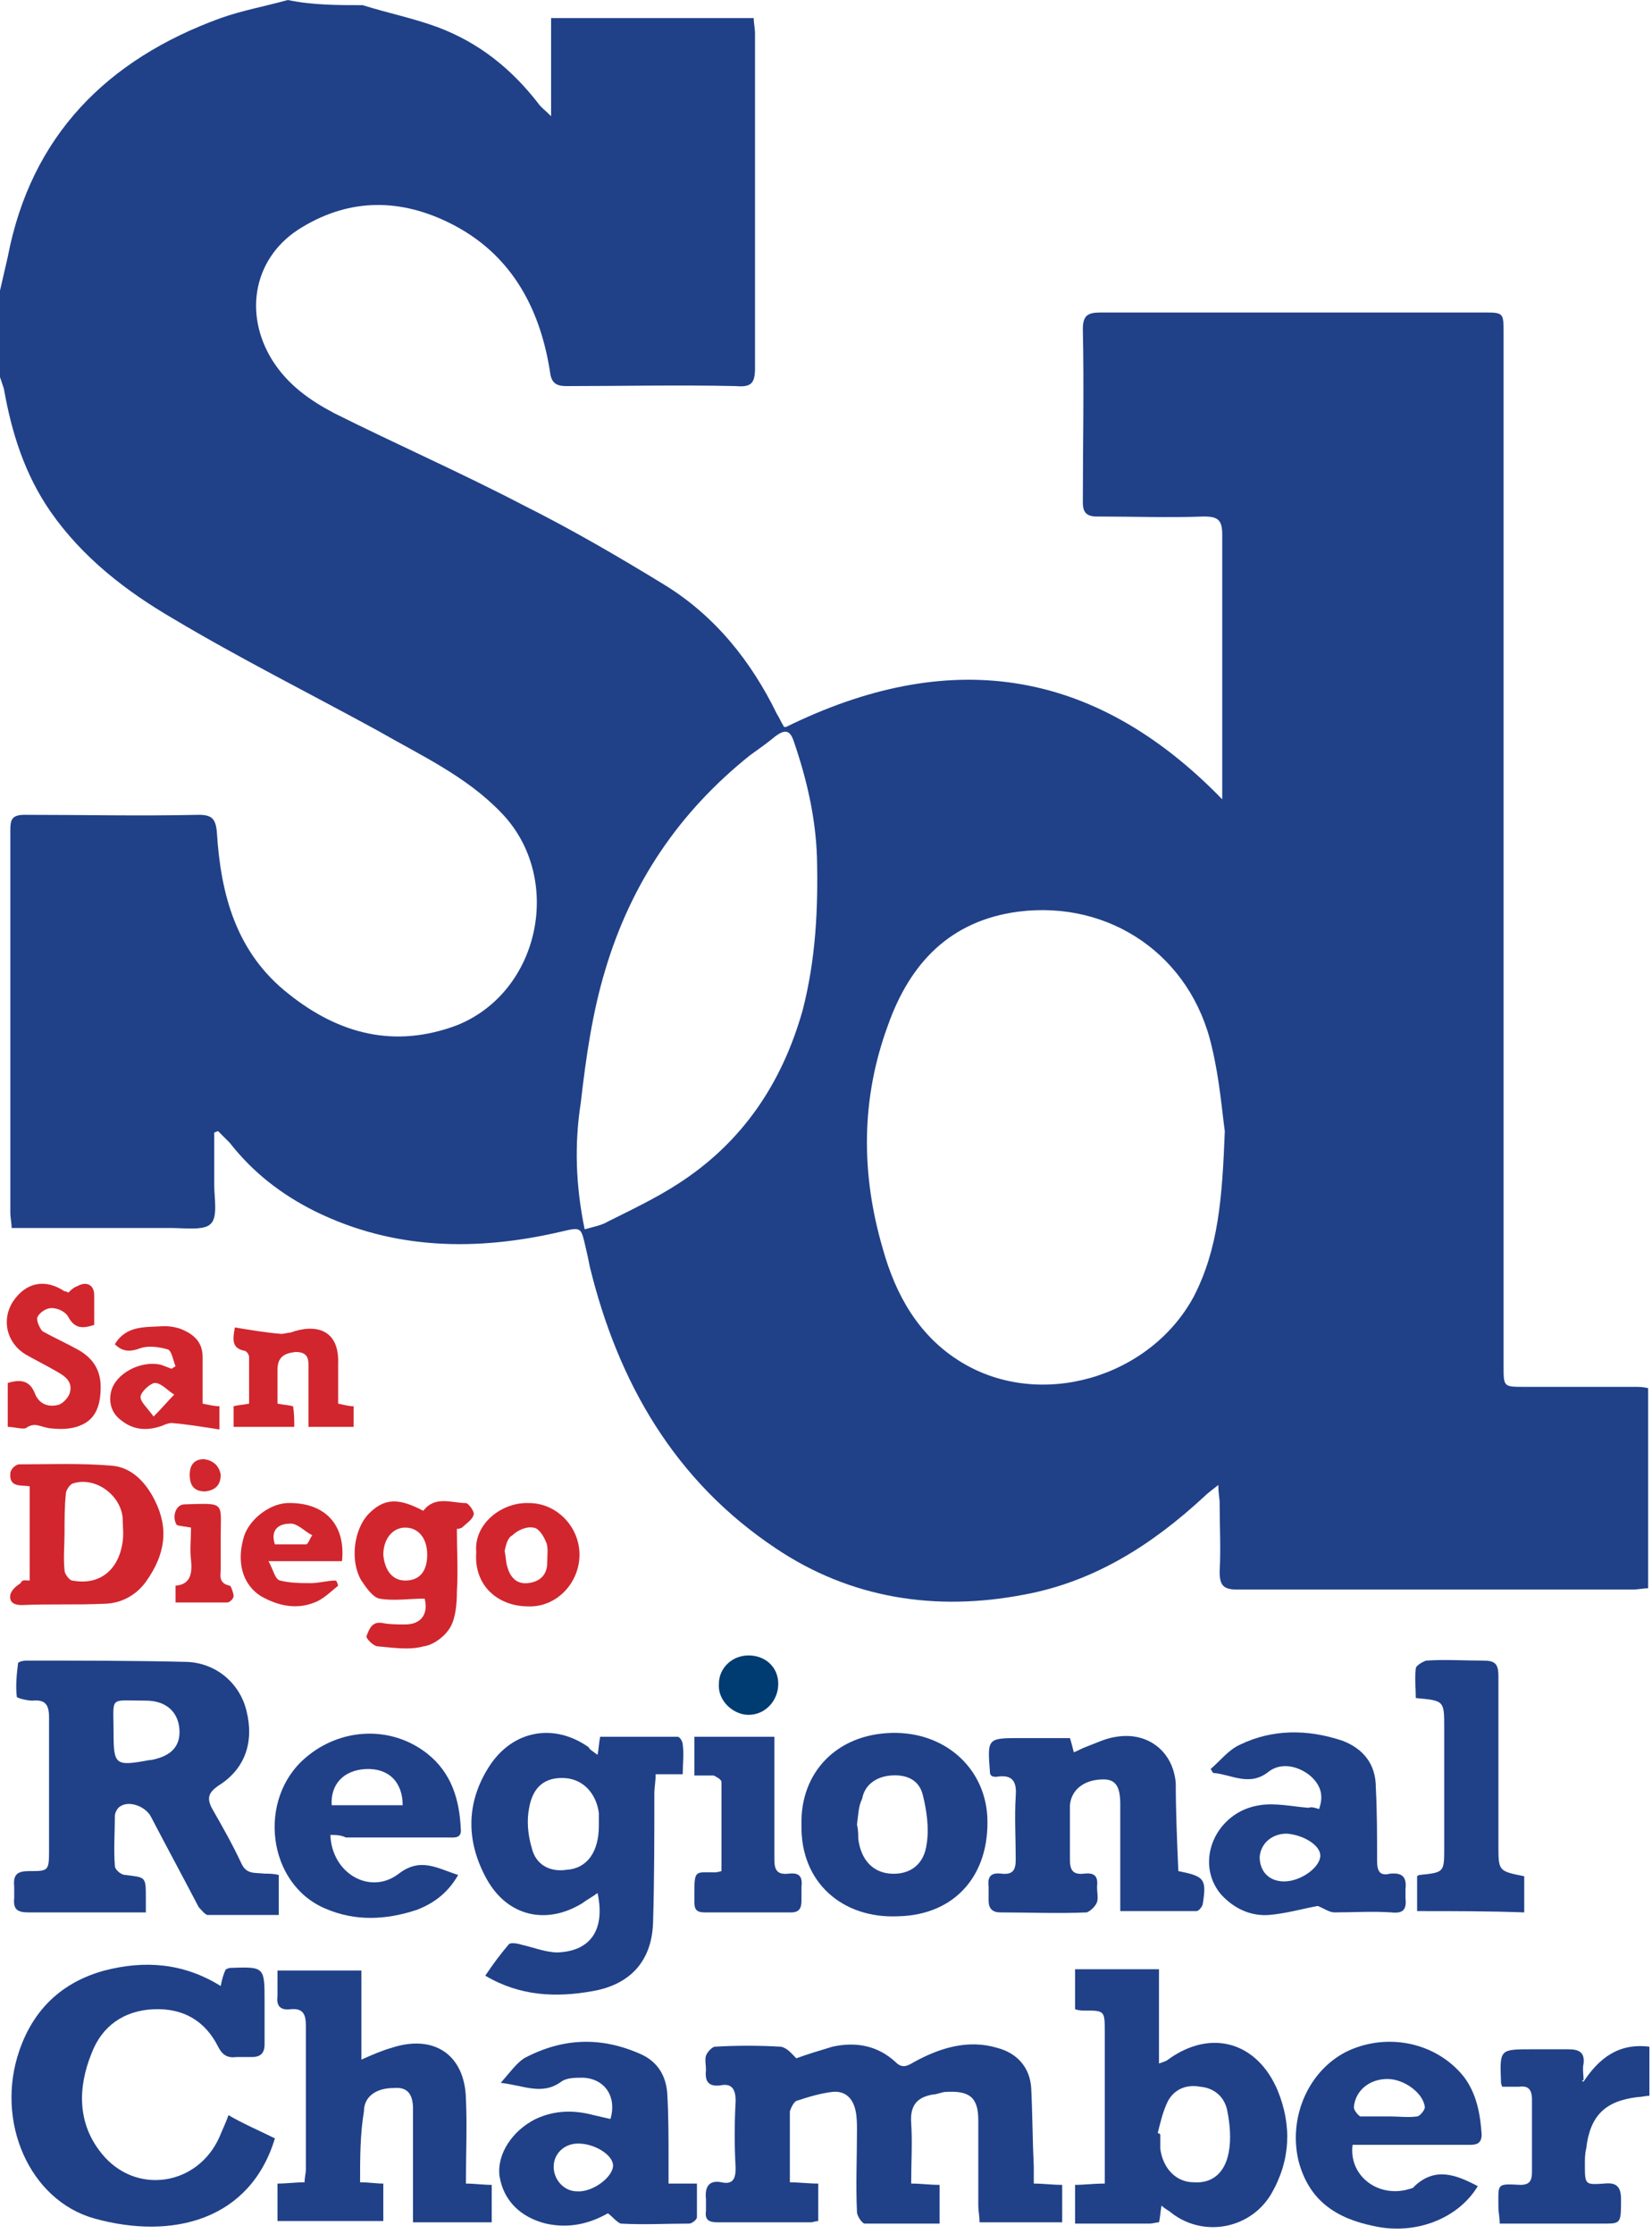 <?xml version="1.0" encoding="UTF-8"?>
<svg width="128px" height="173px" viewBox="0 0 128 173" version="1.1" xmlns="http://www.w3.org/2000/svg" xmlns:xlink="http://www.w3.org/1999/xlink">
    <title>sandiegoregionalchamberofcommercelogo</title>
    <g id="Page-1" stroke="none" stroke-width="1" fill="none" fill-rule="evenodd">
        <g id="sandiegoregionalchamberofcommercelogo" fill-rule="nonzero">
            <path d="M28.1,0.4 C30,1 32,1.4 33.9,2.1 C37.1,3.3 39.6,5.3 41.7,8 C41.9,8.3 42.2,8.5 42.7,9 C42.7,6.3 42.7,3.9 42.7,1.4 C48,1.4 53.2,1.4 58.4,1.4 C58.4,1.8 58.5,2.2 58.5,2.6 C58.5,11.2 58.5,19.8 58.5,28.5 C58.5,29.7 58.2,30 57,29.9 C52.6,29.8 48.2,29.9 43.9,29.9 C43,29.9 42.7,29.6 42.6,28.7 C41.8,23.7 39.5,19.6 34.9,17.3 C31.1,15.4 27.2,15.3 23.4,17.6 C19.7,19.8 18.8,24.2 21.1,27.9 C22.3,29.8 24,31 25.9,32 C30.7,34.4 35.7,36.6 40.5,39.1 C44.3,41 47.9,43.1 51.5,45.3 C55.4,47.7 58.2,51.2 60.2,55.3 C60.4,55.6 60.5,55.9 60.7,56.2 C60.7,56.3 60.8,56.3 60.9,56.3 C73.3,50.2 84.6,51.5 94.7,61.9 C94.7,61 94.7,60.5 94.7,59.9 C94.7,53.7 94.7,47.5 94.7,41.4 C94.7,40.3 94.4,40 93.3,40 C90.5,40.1 87.8,40 85,40 C84.2,40 83.9,39.7 83.9,38.9 C83.9,34.4 84,30 83.9,25.5 C83.9,24.4 84.3,24.2 85.3,24.2 C90,24.2 94.7,24.2 99.3,24.2 C104.5,24.2 109.7,24.2 114.9,24.2 C116.5,24.2 116.5,24.2 116.5,25.8 C116.5,52.5 116.5,79.2 116.5,105.8 C116.5,107.4 116.5,107.4 118.1,107.4 C120.9,107.4 123.8,107.4 126.6,107.4 C127,107.4 127.3,107.4 127.7,107.5 C127.7,112.7 127.7,117.8 127.7,123 C127.3,123 126.9,123.1 126.5,123.1 C116.3,123.1 106.1,123.1 95.9,123.1 C94.8,123.1 94.5,122.8 94.5,121.7 C94.6,119.9 94.5,118.2 94.5,116.4 C94.5,116 94.4,115.7 94.4,115 C93.9,115.4 93.6,115.6 93.3,115.9 C89.3,119.6 84.8,122.5 79.3,123.5 C72.5,124.8 65.9,123.8 60.1,119.9 C52.3,114.7 47.9,107.1 45.7,98.1 C45.6,97.6 45.5,97.1 45.4,96.7 C45,95 45.1,95 43.4,95.4 C36.9,96.9 30.5,96.8 24.4,93.8 C21.8,92.5 19.6,90.8 17.8,88.5 C17.5,88.2 17.2,87.9 16.9,87.6 C16.8,87.6 16.7,87.7 16.6,87.7 C16.6,89.1 16.6,90.4 16.6,91.8 C16.6,92.8 16.9,94.3 16.3,94.8 C15.8,95.3 14.3,95.1 13.3,95.1 C9.6,95.1 6,95.1 2.3,95.1 C1.9,95.1 1.4,95.1 0.9,95.1 C0.9,94.7 0.8,94.3 0.8,93.9 C0.8,84 0.8,74.2 0.8,64.3 C0.8,63.5 0.9,63.1 1.9,63.1 C6.4,63.1 10.9,63.2 15.4,63.1 C16.4,63.1 16.7,63.4 16.8,64.4 C17.1,69.3 18.3,73.8 22.4,77 C26.3,80.1 30.6,81.2 35.4,79.4 C41.9,76.8 43.7,67.9 38.8,62.9 C36.1,60.1 32.6,58.5 29.3,56.6 C24,53.7 18.6,51 13.4,47.9 C9.8,45.8 6.4,43.2 3.9,39.6 C1.9,36.7 0.9,33.5 0.3,30.1 C0.2,29.8 0.1,29.5 0,29.2 C0,27 0,24.7 0,22.5 C0.2,21.6 0.4,20.8 0.6,19.9 C2.4,10.5 8.3,4.6 17.1,1.4 C18.8,0.8 20.5,0.5 22.3,0 C24.2,0.4 26.2,0.4 28.1,0.4 Z M94.9,87.6 C94.7,86.2 94.5,83.6 93.9,81.1 C92.3,74 86,69.7 78.9,70.6 C73.6,71.3 70.5,74.6 68.8,79.4 C66.7,85.1 66.7,90.9 68.4,96.7 C69.4,100.3 71.2,103.5 74.5,105.5 C80.6,109.2 89.1,106.7 92.5,100.4 C94.4,96.7 94.7,92.8 94.9,87.6 Z M45.3,95.2 C46,95 46.6,94.9 47.1,94.6 C48.9,93.7 50.8,92.8 52.5,91.7 C57.5,88.5 60.6,83.9 62.2,78.2 C63.2,74.3 63.4,70.4 63.3,66.4 C63.2,63.3 62.5,60.3 61.5,57.4 C61.2,56.5 60.8,56.5 60.1,57 C59.5,57.5 58.8,58 58.1,58.5 C52.6,62.9 48.9,68.4 46.9,75.1 C45.9,78.4 45.4,81.9 45,85.4 C44.5,88.6 44.6,91.8 45.3,95.2 Z" id="Shape" fill="#204188"></path>
            <path d="M11.3,148.1 C10.4,148.1 9.6,148.1 8.7,148.1 C6.5,148.1 4.4,148.1 2.2,148.1 C1.4,148.1 1,147.9 1.1,147 C1.1,146.7 1.1,146.4 1.1,146.1 C1,145.1 1.4,144.9 2.3,144.9 C3.7,144.9 3.8,144.9 3.8,143.4 C3.8,139.9 3.8,136.4 3.8,133 C3.8,132 3.5,131.6 2.5,131.7 C2.1,131.7 1.3,131.5 1.3,131.4 C1.2,130.5 1.3,129.6 1.4,128.8 C1.4,128.7 1.8,128.6 2,128.6 C6.2,128.6 10.3,128.6 14.5,128.7 C16.8,128.8 18.6,130.4 19.1,132.5 C19.7,134.9 19,137 16.9,138.3 C16.2,138.8 16,139.2 16.4,140 C17.2,141.4 18,142.8 18.7,144.3 C19.1,145.2 19.8,145 20.5,145.1 C20.9,145.1 21.2,145.1 21.6,145.2 C21.6,146.2 21.6,147.1 21.6,148.3 C19.8,148.3 17.9,148.3 16.1,148.3 C15.9,148.3 15.6,147.9 15.4,147.7 C14.2,145.4 12.9,143 11.7,140.7 C11.3,139.9 10,139.4 9.3,139.9 C9.1,140 8.9,140.4 8.9,140.6 C8.9,141.9 8.8,143.2 8.9,144.5 C8.9,144.8 9.4,145.2 9.7,145.2 C11.3,145.4 11.3,145.3 11.3,147 C11.3,147.1 11.3,147.5 11.3,148.1 Z M8.8,134.1 C8.8,136.7 8.9,136.8 11.6,136.3 C11.6,136.3 11.7,136.3 11.7,136.3 C13.3,136 14,135.2 13.9,133.9 C13.8,132.6 12.9,131.7 11.3,131.7 C8.4,131.7 8.8,131.3 8.8,134.1 Z" id="Shape" fill="#204188"></path>
            <path d="M61.7,159.4 C62.5,159.1 63.5,158.8 64.5,158.5 C66.3,158.1 68,158.4 69.4,159.7 C69.9,160.2 70.3,160 70.8,159.7 C72.8,158.6 75,157.9 77.3,158.6 C78.8,159 79.8,160.1 79.9,161.7 C80,163.7 80,165.7 80.1,167.8 C80.1,168.2 80.1,168.6 80.1,169.1 C80.9,169.1 81.5,169.2 82.3,169.2 C82.3,170.2 82.3,171.1 82.3,172.1 C80.2,172.1 78.1,172.1 75.9,172.1 C75.9,171.7 75.8,171.2 75.8,170.8 C75.8,168.6 75.8,166.4 75.8,164.2 C75.8,162.4 75.1,161.9 73.3,162 C73,162 72.6,162.2 72.3,162.2 C71.1,162.4 70.5,163 70.6,164.4 C70.7,165.9 70.6,167.4 70.6,169.1 C71.4,169.1 72,169.2 72.8,169.2 C72.8,170.2 72.8,171.1 72.8,172.2 C70.8,172.2 68.9,172.2 67,172.2 C66.8,172.2 66.4,171.6 66.4,171.3 C66.3,169.2 66.4,167.1 66.4,165 C66.4,164.5 66.4,164 66.3,163.5 C66.1,162.5 65.5,161.9 64.5,162 C63.6,162.1 62.6,162.4 61.7,162.7 C61.5,162.8 61.3,163.2 61.2,163.5 C61.2,165.3 61.2,167.1 61.2,169 C61.9,169 62.6,169.1 63.4,169.1 C63.4,170.1 63.4,171 63.4,172 C63.2,172 63,172.1 62.8,172.1 C60.4,172.1 58,172.1 55.6,172.1 C54.9,172.1 54.6,171.9 54.7,171.2 C54.7,170.9 54.7,170.6 54.7,170.3 C54.6,169.4 54.9,168.8 55.9,169 C56.8,169.2 57,168.7 57,167.9 C56.9,166.2 56.9,164.5 57,162.7 C57,161.8 56.7,161.3 55.8,161.5 C54.9,161.6 54.6,161.2 54.7,160.3 C54.7,159.9 54.6,159.5 54.7,159.2 C54.8,158.9 55.2,158.5 55.4,158.5 C57.1,158.4 58.8,158.4 60.5,158.5 C61,158.6 61.3,159 61.7,159.4 Z" id="Path" fill="#204188"></path>
            <path d="M21.3,165.6 C19.4,171.9 13.4,173.5 7.3,171.8 C2.3,170.4 -0.4,164.3 1.5,158.8 C2.6,155.6 4.8,153.5 8.1,152.6 C11.2,151.8 14.2,152 17.1,153.8 C17.2,153.3 17.3,152.9 17.5,152.5 C17.6,152.5 17.7,152.4 17.8,152.4 C20.5,152.3 20.5,152.3 20.5,155 C20.5,156.1 20.5,157.2 20.5,158.3 C20.5,159 20.2,159.3 19.5,159.3 C19.1,159.3 18.7,159.3 18.3,159.3 C17.6,159.4 17.2,159.1 16.9,158.5 C15.9,156.5 14.2,155.5 11.9,155.6 C9.6,155.7 7.9,156.9 7.1,159 C6,161.7 6,164.5 7.9,166.8 C10.5,170 15.3,169.3 17,165.5 C17.2,165 17.5,164.4 17.7,163.8 C18.9,164.5 20.1,165 21.3,165.6 Z" id="Path" fill="#204188"></path>
            <path d="M46.3,135.9 C46.4,135.4 46.4,135 46.5,134.5 C48.5,134.5 50.5,134.5 52.5,134.5 C52.7,134.5 52.9,134.9 52.9,135.1 C53,135.8 52.9,136.6 52.9,137.4 C52.1,137.4 51.5,137.4 50.8,137.4 C50.8,138 50.7,138.4 50.7,138.9 C50.7,142.2 50.7,145.6 50.6,148.9 C50.5,151.9 48.8,153.7 45.9,154.2 C43.1,154.7 40.3,154.6 37.6,153 C38.2,152.1 38.8,151.3 39.4,150.6 C39.5,150.4 40.1,150.5 40.4,150.6 C41.3,150.8 42.3,151.2 43.2,151.2 C45.8,151.1 46.9,149.4 46.3,146.6 C45.9,146.9 45.5,147.1 45.1,147.4 C42.3,149.1 39.3,148.4 37.7,145.5 C36.1,142.6 36.1,139.6 37.9,136.8 C39.7,134 42.9,133.4 45.6,135.3 C45.7,135.5 45.9,135.6 46.3,135.9 Z M46.4,141.4 C46.4,141.1 46.4,140.7 46.4,140.4 C46.2,138.9 45.2,137.8 43.8,137.7 C42.3,137.6 41.3,138.3 41,140 C40.8,141 40.9,142.1 41.2,143.1 C41.5,144.4 42.6,145 43.9,144.8 C45.5,144.7 46.4,143.4 46.4,141.4 Z" id="Shape" fill="#204188"></path>
            <path d="M83.3,152.5 C85.5,152.5 87.6,152.5 89.8,152.5 C89.8,154.9 89.8,157.3 89.8,159.8 C90.1,159.7 90.4,159.6 90.5,159.5 C93.8,157.1 97.4,158.1 99,161.9 C100.1,164.6 100,167.3 98.5,169.9 C96.9,172.6 93.3,173.3 90.8,171.4 C90.6,171.2 90.3,171.1 90,170.8 C89.9,171.3 89.9,171.7 89.8,172.1 C89.6,172.1 89.3,172.2 89.1,172.2 C87.2,172.2 85.3,172.2 83.3,172.2 C83.3,171.2 83.3,170.2 83.3,169.2 C84,169.2 84.7,169.1 85.6,169.1 C85.6,168 85.6,166.9 85.6,165.9 C85.6,163.1 85.6,160.2 85.6,157.4 C85.6,155.7 85.6,155.7 84,155.7 C83.8,155.7 83.6,155.7 83.3,155.6 C83.3,154.5 83.3,153.5 83.3,152.5 Z M89.7,165.2 C89.8,165.2 89.8,165.2 89.9,165.3 C89.9,165.7 89.9,166 89.9,166.4 C90.1,167.9 91.1,169 92.5,169 C93.9,169.1 94.9,168.3 95.2,166.7 C95.4,165.7 95.3,164.5 95.1,163.5 C94.9,162.4 94.1,161.7 93,161.6 C91.9,161.4 91,161.8 90.5,162.7 C90.1,163.5 89.9,164.4 89.7,165.2 Z" id="Shape" fill="#204188"></path>
            <path d="M27.9,169 C28.6,169 29.1,169.1 29.7,169.1 C29.7,170.1 29.7,171 29.7,172 C27,172 24.3,172 21.5,172 C21.5,171 21.5,170.1 21.5,169.1 C22.2,169.1 22.9,169 23.6,169 C23.6,168.6 23.7,168.3 23.7,168 C23.7,164.3 23.7,160.6 23.7,156.9 C23.7,156 23.5,155.5 22.5,155.6 C21.7,155.7 21.4,155.3 21.5,154.6 C21.5,153.9 21.5,153.3 21.5,152.6 C23.7,152.6 25.7,152.6 28,152.6 C28,154.9 28,157.1 28,159.5 C28.9,159.1 29.6,158.8 30.3,158.6 C33.6,157.5 36,159.1 36.1,162.5 C36.2,164.7 36.1,166.8 36.1,169.1 C36.8,169.1 37.4,169.2 38.1,169.2 C38.1,170.2 38.1,171.1 38.1,172.1 C36.1,172.1 34.1,172.1 32,172.1 C32,171.5 32,171 32,170.4 C32,168 32,165.7 32,163.3 C32,162.1 31.5,161.6 30.5,161.7 C29.1,161.7 28.2,162.4 28.2,163.5 C27.9,165.3 27.9,167.1 27.9,169 Z" id="Path" fill="#204188"></path>
            <path d="M91.3,144.9 C91.4,145 91.4,145 91.3,144.9 C93.3,145.3 93.5,145.5 93.2,147.4 C93.2,147.6 92.9,148 92.7,148 C90.8,148 88.8,148 86.8,148 C86.8,145.1 86.8,142.4 86.8,139.7 C86.8,138.3 86.4,137.8 85.5,137.8 C84,137.8 83,138.6 82.9,139.8 C82.9,141.2 82.9,142.6 82.9,144 C82.9,144.8 83.1,145.2 84,145.1 C84.8,145 85.1,145.3 85,146.1 C85,146.5 85.1,147 85,147.3 C84.9,147.6 84.5,148 84.2,148.1 C82,148.2 79.7,148.1 77.5,148.1 C76.9,148.1 76.6,147.8 76.6,147.2 C76.6,146.8 76.6,146.4 76.6,146.1 C76.5,145.3 76.8,145 77.6,145.1 C78.5,145.2 78.7,144.8 78.7,144 C78.7,142.4 78.6,140.7 78.7,139.1 C78.8,137.9 78.4,137.4 77.2,137.6 C77.1,137.6 76.9,137.6 76.8,137.5 C76.7,137.4 76.7,137.3 76.7,137.2 C76.5,134.6 76.5,134.6 79.1,134.6 C80.3,134.6 81.6,134.6 82.9,134.6 C83,134.9 83.1,135.3 83.2,135.7 C83.5,135.6 83.8,135.4 84.1,135.3 C84.9,135 85.7,134.6 86.5,134.5 C88.9,134.1 90.9,135.6 91.1,138.1 C91.1,140.2 91.2,142.6 91.3,144.9 Z" id="Path" fill="#204188"></path>
            <path d="M102.2,140.1 C102.6,139 102.3,138.2 101.5,137.5 C100.5,136.7 99.2,136.5 98.3,137.2 C96.8,138.4 95.4,137.4 94,137.3 C93.9,137.2 93.9,137.1 93.8,137 C94.6,136.3 95.2,135.5 96.1,135.1 C98.6,133.9 101.3,133.9 104,134.8 C105.6,135.4 106.6,136.6 106.6,138.4 C106.7,140.3 106.7,142.2 106.7,144.1 C106.7,144.9 106.9,145.3 107.7,145.1 C108.7,145 109,145.4 108.9,146.3 C108.9,146.5 108.9,146.8 108.9,147 C109,147.9 108.7,148.2 107.8,148.1 C106.3,148 104.9,148.1 103.4,148.1 C103,148.1 102.6,147.8 102.1,147.6 C101,147.8 99.6,148.2 98.3,148.3 C96.9,148.4 95.6,147.8 94.6,146.7 C92.5,144.2 94.2,140.3 97.6,139.8 C98.8,139.6 100.1,139.9 101.4,140 C101.6,139.9 101.9,140 102.2,140.1 Z M102.3,143.7 C102.3,142.9 101,142.1 99.7,142 C98.6,142 97.7,142.7 97.6,143.8 C97.6,144.9 98.3,145.7 99.5,145.7 C100.8,145.7 102.3,144.6 102.3,143.7 Z" id="Shape" fill="#204188"></path>
            <path d="M47.1,171.4 C45.7,172.2 44.1,172.6 42.3,172.2 C40.3,171.7 39,170.4 38.7,168.5 C38.5,166.8 39.7,165 41.5,164.1 C43,163.4 44.5,163.4 46,163.8 C46.4,163.9 46.9,164 47.3,164.1 C47.8,162.4 46.9,161 45.2,160.9 C44.6,160.9 43.9,160.9 43.5,161.2 C42,162.3 40.6,161.5 38.8,161.3 C39.5,160.5 40,159.8 40.6,159.4 C43.6,157.8 46.6,157.7 49.7,159.1 C51,159.7 51.6,160.8 51.7,162.1 C51.8,163.8 51.8,165.5 51.8,167.3 C51.8,167.9 51.8,168.4 51.8,169.1 C52.5,169.1 53.2,169.1 54,169.1 C54,170 54,170.9 54,171.7 C54,171.9 53.6,172.2 53.4,172.2 C51.6,172.2 49.9,172.3 48.1,172.2 C47.8,172.1 47.5,171.7 47.1,171.4 Z M47.5,167.7 C47.5,166.9 46.1,166 44.8,166 C43.7,166 42.9,166.8 42.9,167.8 C42.9,168.8 43.7,169.7 44.7,169.7 C45.9,169.8 47.5,168.6 47.5,167.7 Z" id="Shape" fill="#204188"></path>
            <path d="M62.1,141.3 C62,137.3 64.8,134.3 69.1,134.2 C73.2,134.1 76.3,136.9 76.5,140.7 C76.7,145.2 74,148.3 69.6,148.4 C65.3,148.6 62,145.8 62.1,141.3 Z M66.4,141.3 C66.4,141.3 66.5,141.3 66.4,141.3 C66.5,141.7 66.5,142.1 66.5,142.4 C66.7,144 67.6,145 69,145.1 C70.5,145.2 71.6,144.4 71.8,142.8 C72,141.6 71.8,140.2 71.5,139 C71.2,137.8 70.2,137.4 69,137.5 C67.9,137.6 67,138.2 66.8,139.3 C66.5,139.9 66.5,140.6 66.4,141.3 Z" id="Shape" fill="#204188"></path>
            <path d="M114.5,169.3 C113,171.8 109.7,173.1 106.5,172.4 C103.5,171.8 101.4,170.4 100.6,167.3 C99.8,163.8 101.5,160.2 104.5,158.8 C107.6,157.4 111.3,158.2 113.4,160.8 C114.4,162.1 114.7,163.7 114.8,165.3 C114.8,166 114.4,166.1 113.9,166.1 C111.3,166.1 108.7,166.1 106,166.1 C105.6,166.1 105.2,166.1 104.8,166.1 C104.5,168.4 106.6,170.1 108.9,169.6 C109.2,169.5 109.5,169.5 109.6,169.3 C111.2,167.8 112.8,168.4 114.5,169.3 Z M107.7,163.9 C107.7,163.9 107.7,163.9 107.7,163.9 C108.4,163.9 109.1,164 109.8,163.9 C110,163.9 110.4,163.4 110.4,163.2 C110.3,162.1 108.8,161 107.5,161 C106.1,161 105,161.9 104.9,163.2 C104.9,163.4 105.2,163.8 105.4,163.9 C106.2,163.9 106.9,163.9 107.7,163.9 Z" id="Shape" fill="#204188"></path>
            <path d="M25.6,142.1 C25.7,145.1 28.7,146.8 30.9,145.1 C32.6,143.8 33.9,144.7 35.5,145.2 C34.7,146.6 33.6,147.4 32.3,147.9 C29.9,148.7 27.5,148.8 25.2,147.8 C20.7,145.9 19.9,139.3 23.7,136.1 C26.4,133.8 30.3,133.6 33.1,135.8 C35,137.3 35.6,139.4 35.7,141.6 C35.8,142.4 35.2,142.3 34.7,142.3 C32.1,142.3 29.5,142.3 26.8,142.3 C26.4,142.1 26,142.1 25.6,142.1 Z M31.2,139.8 C31.2,138 30.1,136.9 28.3,137 C26.6,137.1 25.6,138.2 25.7,139.8 C27.6,139.8 29.4,139.8 31.2,139.8 Z" id="Shape" fill="#204188"></path>
            <path d="M109.8,148 C109.8,147 109.8,146.2 109.8,145.3 C109.9,145.2 110,145.2 110,145.2 C111.9,145 111.9,145 111.9,143.1 C111.9,140 111.9,136.9 111.9,133.8 C111.9,131.7 111.9,131.7 109.7,131.5 C109.7,130.8 109.6,130 109.7,129.2 C109.7,129 110.2,128.7 110.5,128.6 C112,128.5 113.4,128.6 114.9,128.6 C115.8,128.6 116.1,128.8 116.1,129.8 C116.1,134.2 116.1,138.6 116.1,142.9 C116.1,144.9 116.1,144.9 118.1,145.3 C118.1,146.2 118.1,147.1 118.1,148.1 C115.4,148 112.6,148 109.8,148 Z" id="Path" fill="#204188"></path>
            <path d="M122.7,161.2 C123.9,159.4 125.4,158.2 127.8,158.5 C127.8,159.8 127.8,161 127.8,162.3 C127.5,162.3 127.2,162.4 126.9,162.4 C124.4,162.7 123.2,163.8 122.9,166.4 C122.8,166.8 122.8,167.2 122.8,167.6 C122.8,169.2 122.8,169.2 124.3,169.1 C125.2,169 125.6,169.3 125.6,170.3 C125.6,172.1 125.6,172.2 124.4,172.2 C121.7,172.2 119,172.2 116.2,172.2 C116.2,171.7 116.1,171.3 116.1,171 C116.1,169.1 115.9,169.1 117.8,169.2 C118.5,169.2 118.7,168.9 118.7,168.2 C118.7,166.3 118.7,164.5 118.7,162.6 C118.7,161.8 118.4,161.5 117.7,161.6 C117.3,161.6 116.8,161.6 116.4,161.6 C116.3,161.4 116.3,161.3 116.3,161.2 C116.2,158.7 116.2,158.7 118.7,158.7 C119.6,158.7 120.6,158.7 121.5,158.7 C122.3,158.7 122.8,158.9 122.7,159.8 C122.6,160.2 122.7,160.7 122.7,161.1 C122.5,161.1 122.6,161.2 122.7,161.2 Z" id="Path" fill="#204188"></path>
            <path d="M53.8,137.5 C53.8,136.4 53.8,135.5 53.8,134.5 C55.8,134.5 57.8,134.5 60,134.5 C60,135.6 60,136.7 60,137.8 C60,139.9 60,141.9 60,144 C60,144.8 60.2,145.2 61.1,145.1 C61.9,145 62.2,145.3 62.1,146.1 C62.1,146.5 62.1,146.8 62.1,147.2 C62.1,147.8 61.9,148.1 61.3,148.1 C59.1,148.1 56.8,148.1 54.6,148.1 C54,148.1 53.8,147.9 53.8,147.3 C53.8,147.1 53.8,146.9 53.8,146.6 C53.8,144.8 53.9,145 55.3,145 C55.4,145 55.6,145 55.9,144.9 C55.9,142.6 55.9,140.3 55.9,138 C55.9,137.8 55.5,137.6 55.3,137.5 C54.8,137.5 54.4,137.5 53.8,137.5 Z" id="Path" fill="#204188"></path>
            <path d="M2.3,122.4 C2.3,119.9 2.3,117.5 2.3,115.1 C1.6,115 0.7,115.2 0.8,114.1 C0.8,113.8 1.2,113.4 1.5,113.4 C3.9,113.4 6.2,113.3 8.6,113.5 C10.2,113.6 11.3,114.8 12,116.2 C13.1,118.4 12.8,120.4 11.3,122.5 C10.5,123.6 9.3,124.2 8,124.2 C5.9,124.3 3.8,124.2 1.7,124.3 C1.1,124.3 0.7,124.1 0.8,123.5 C0.9,123.1 1.3,122.8 1.6,122.6 C1.7,122.3 2,122.4 2.3,122.4 Z M5,118.7 C5,118.7 5,118.7 5,118.7 C5,119.7 4.9,120.6 5,121.6 C5,121.9 5.4,122.4 5.6,122.4 C7.7,122.8 9.2,121.6 9.5,119.4 C9.6,118.8 9.5,118.1 9.5,117.5 C9.3,115.7 7.3,114.3 5.6,114.9 C5.4,115 5.1,115.4 5.1,115.7 C5,116.7 5,117.7 5,118.7 Z" id="Shape" fill="#D1262E"></path>
            <path d="M35.4,118.4 C35.4,120 35.5,121.7 35.4,123.3 C35.4,124.2 35.3,125.3 34.9,126 C34.5,126.7 33.6,127.4 32.8,127.5 C31.7,127.8 30.5,127.6 29.3,127.5 C28.9,127.5 28.3,126.8 28.4,126.7 C28.6,126.2 28.8,125.5 29.7,125.7 C30.2,125.8 30.8,125.8 31.4,125.8 C32.7,125.8 33.2,124.9 32.9,123.8 C31.7,123.8 30.5,124 29.4,123.8 C28.9,123.7 28.4,123 28,122.4 C27.1,120.9 27.4,118.4 28.6,117.2 C29.8,116 30.9,116 32.8,117 C33.7,115.8 35,116.4 36.1,116.4 C36.3,116.4 36.8,117.1 36.7,117.3 C36.6,117.7 36.1,118 35.8,118.3 C35.6,118.4 35.5,118.4 35.4,118.4 Z M31.4,122.4 C32.5,122.4 33.1,121.7 33.1,120.4 C33.1,119.1 32.4,118.3 31.4,118.3 C30.4,118.3 29.7,119.2 29.7,120.4 C29.8,121.6 30.4,122.4 31.4,122.4 Z" id="Shape" fill="#D1262E"></path>
            <path d="M0.6,110.5 C0.6,109.3 0.6,108.2 0.6,107.1 C1.6,106.8 2.3,106.9 2.7,107.9 C3,108.7 3.7,109 4.5,108.8 C4.9,108.7 5.3,108.2 5.4,107.9 C5.7,106.9 4.9,106.5 4.2,106.1 C3.5,105.7 2.7,105.3 2,104.9 C0.5,104 0.1,102.2 1,100.8 C2,99.3 3.5,99 5,100 C5.1,100 5.1,100 5.3,100.1 C5.5,99.9 5.7,99.7 6,99.6 C6.7,99.2 7.3,99.5 7.3,100.3 C7.3,101 7.3,101.8 7.3,102.6 C6.4,102.9 5.8,102.9 5.3,102 C5.1,101.6 4.5,101.3 4,101.3 C3.6,101.3 3.1,101.6 2.9,102 C2.8,102.3 3.1,102.9 3.3,103.1 C4.2,103.6 5.1,104 6,104.5 C7.1,105.1 7.8,106 7.8,107.4 C7.8,108.7 7.5,109.9 6.2,110.4 C5.5,110.7 4.6,110.7 3.8,110.6 C3.1,110.5 2.7,110.1 2,110.6 C1.7,110.7 1.1,110.5 0.6,110.5 Z" id="Path" fill="#D1262E"></path>
            <path d="M22.8,110.5 C21.2,110.5 19.7,110.5 18.1,110.5 C18.1,110 18.1,109.5 18.1,108.9 C18.5,108.8 18.8,108.8 19.3,108.7 C19.3,107.5 19.3,106.3 19.3,105.1 C19.3,104.9 19.1,104.6 18.9,104.6 C18,104.4 18,103.8 18.2,102.8 C19.4,103 20.6,103.2 21.8,103.3 C22,103.3 22.3,103.2 22.5,103.2 C24.4,102.5 26.3,102.9 26.2,105.6 C26.2,106.6 26.2,107.7 26.2,108.7 C26.7,108.8 27,108.9 27.4,108.9 C27.4,109.4 27.4,109.9 27.4,110.5 C26.3,110.5 25.2,110.5 23.9,110.5 C23.9,109 23.9,107.6 23.9,106.1 C23.9,105.4 24,104.7 22.9,104.7 C22,104.8 21.5,105.1 21.5,106.1 C21.5,107 21.5,107.8 21.5,108.7 C22,108.8 22.3,108.8 22.7,108.9 C22.8,109.4 22.8,109.9 22.8,110.5 Z" id="Path" fill="#D1262E"></path>
            <path d="M17,110.7 C15.7,110.5 14.5,110.3 13.3,110.2 C13.1,110.2 12.8,110.3 12.6,110.4 C11.5,110.8 10.4,110.8 9.4,110 C8.7,109.5 8.4,108.7 8.6,107.8 C8.9,106.4 10.9,105.3 12.5,105.7 C12.8,105.8 13,105.9 13.3,106 C13.4,105.9 13.5,105.9 13.6,105.8 C13.4,105.3 13.3,104.6 13,104.5 C12.3,104.3 11.5,104.2 10.9,104.4 C10.1,104.7 9.5,104.7 8.9,104.1 C9.8,102.6 11.3,102.8 12.7,102.7 C13.2,102.7 13.8,102.8 14.2,103 C15.1,103.4 15.7,104 15.7,105.1 C15.7,106.3 15.7,107.5 15.7,108.7 C16.2,108.8 16.6,108.9 17,108.9 C17,109.4 17,109.9 17,110.7 Z M11.9,109.7 C12.6,109 13,108.5 13.5,108 C13,107.7 12.5,107.1 12,107.1 C11.7,107.1 11,107.7 10.9,108.1 C10.8,108.5 11.4,109 11.9,109.7 Z" id="Shape" fill="#D1262E"></path>
            <path d="M36.9,120.2 C36.7,118 38.9,116.3 41,116.4 C43.1,116.4 44.9,118.2 44.9,120.4 C44.9,122.6 43.1,124.5 40.9,124.4 C38.7,124.4 36.7,122.9 36.9,120.2 Z M39.1,120.1 C39.2,120.6 39.2,121 39.3,121.3 C39.5,122.1 40,122.7 40.9,122.6 C41.8,122.5 42.4,122 42.4,121 C42.4,120.4 42.5,119.8 42.3,119.4 C42.1,118.9 41.7,118.3 41.3,118.3 C40.8,118.2 40.1,118.5 39.7,118.9 C39.3,119.1 39.2,119.7 39.1,120.1 Z" id="Shape" fill="#D1262E"></path>
            <path d="M26.5,120.9 C24.7,120.9 22.9,120.9 20.8,120.9 C21.2,121.6 21.3,122.3 21.7,122.4 C22.5,122.6 23.3,122.6 24.1,122.6 C24.7,122.6 25.4,122.4 26,122.4 C26.1,122.4 26.2,122.8 26.2,122.8 C25.7,123.2 25.2,123.7 24.6,124 C23.1,124.7 21.6,124.4 20.2,123.6 C18.8,122.7 18.3,121 18.9,119 C19.3,117.7 20.8,116.5 22.2,116.4 C25.1,116.3 26.8,118 26.5,120.9 Z M21.3,119.6 C22.1,119.6 22.9,119.6 23.7,119.6 C23.9,119.6 24,119.1 24.2,118.9 C23.6,118.6 23,117.9 22.4,118 C21.7,118 20.9,118.4 21.3,119.6 Z" id="Shape" fill="#D1262E"></path>
            <path d="M13.6,124.1 C13.6,123.6 13.6,123.2 13.6,122.8 C14.8,122.7 14.9,121.8 14.8,120.8 C14.7,120 14.8,119.2 14.8,118.3 C14.3,118.2 14,118.2 13.7,118.1 C13.3,117.5 13.6,116.5 14.3,116.5 C17.5,116.4 17.1,116.3 17.1,119 C17.1,119.8 17.1,120.6 17.1,121.5 C17.1,122 16.9,122.6 17.8,122.8 C17.9,122.8 18.1,123.4 18.1,123.6 C18.1,123.8 17.8,124.1 17.6,124.1 C16.2,124.1 15,124.1 13.6,124.1 Z" id="Path" fill="#D1262E"></path>
            <path d="M60.3,130.4 C60.3,131.7 59.3,132.8 58,132.8 C56.8,132.8 55.6,131.7 55.7,130.4 C55.7,129.2 56.7,128.2 58,128.2 C59.3,128.2 60.3,129.1 60.3,130.4 Z" id="Path" fill="#003B71"></path>
            <path d="M17.1,114.2 C17.1,115 16.7,115.4 15.9,115.5 C15,115.5 14.7,115 14.7,114.2 C14.7,113.4 15.1,113 15.8,113 C16.6,113.1 17,113.6 17.1,114.2 Z" id="Path" fill="#D1262E"></path>
        </g>
    </g>
</svg>